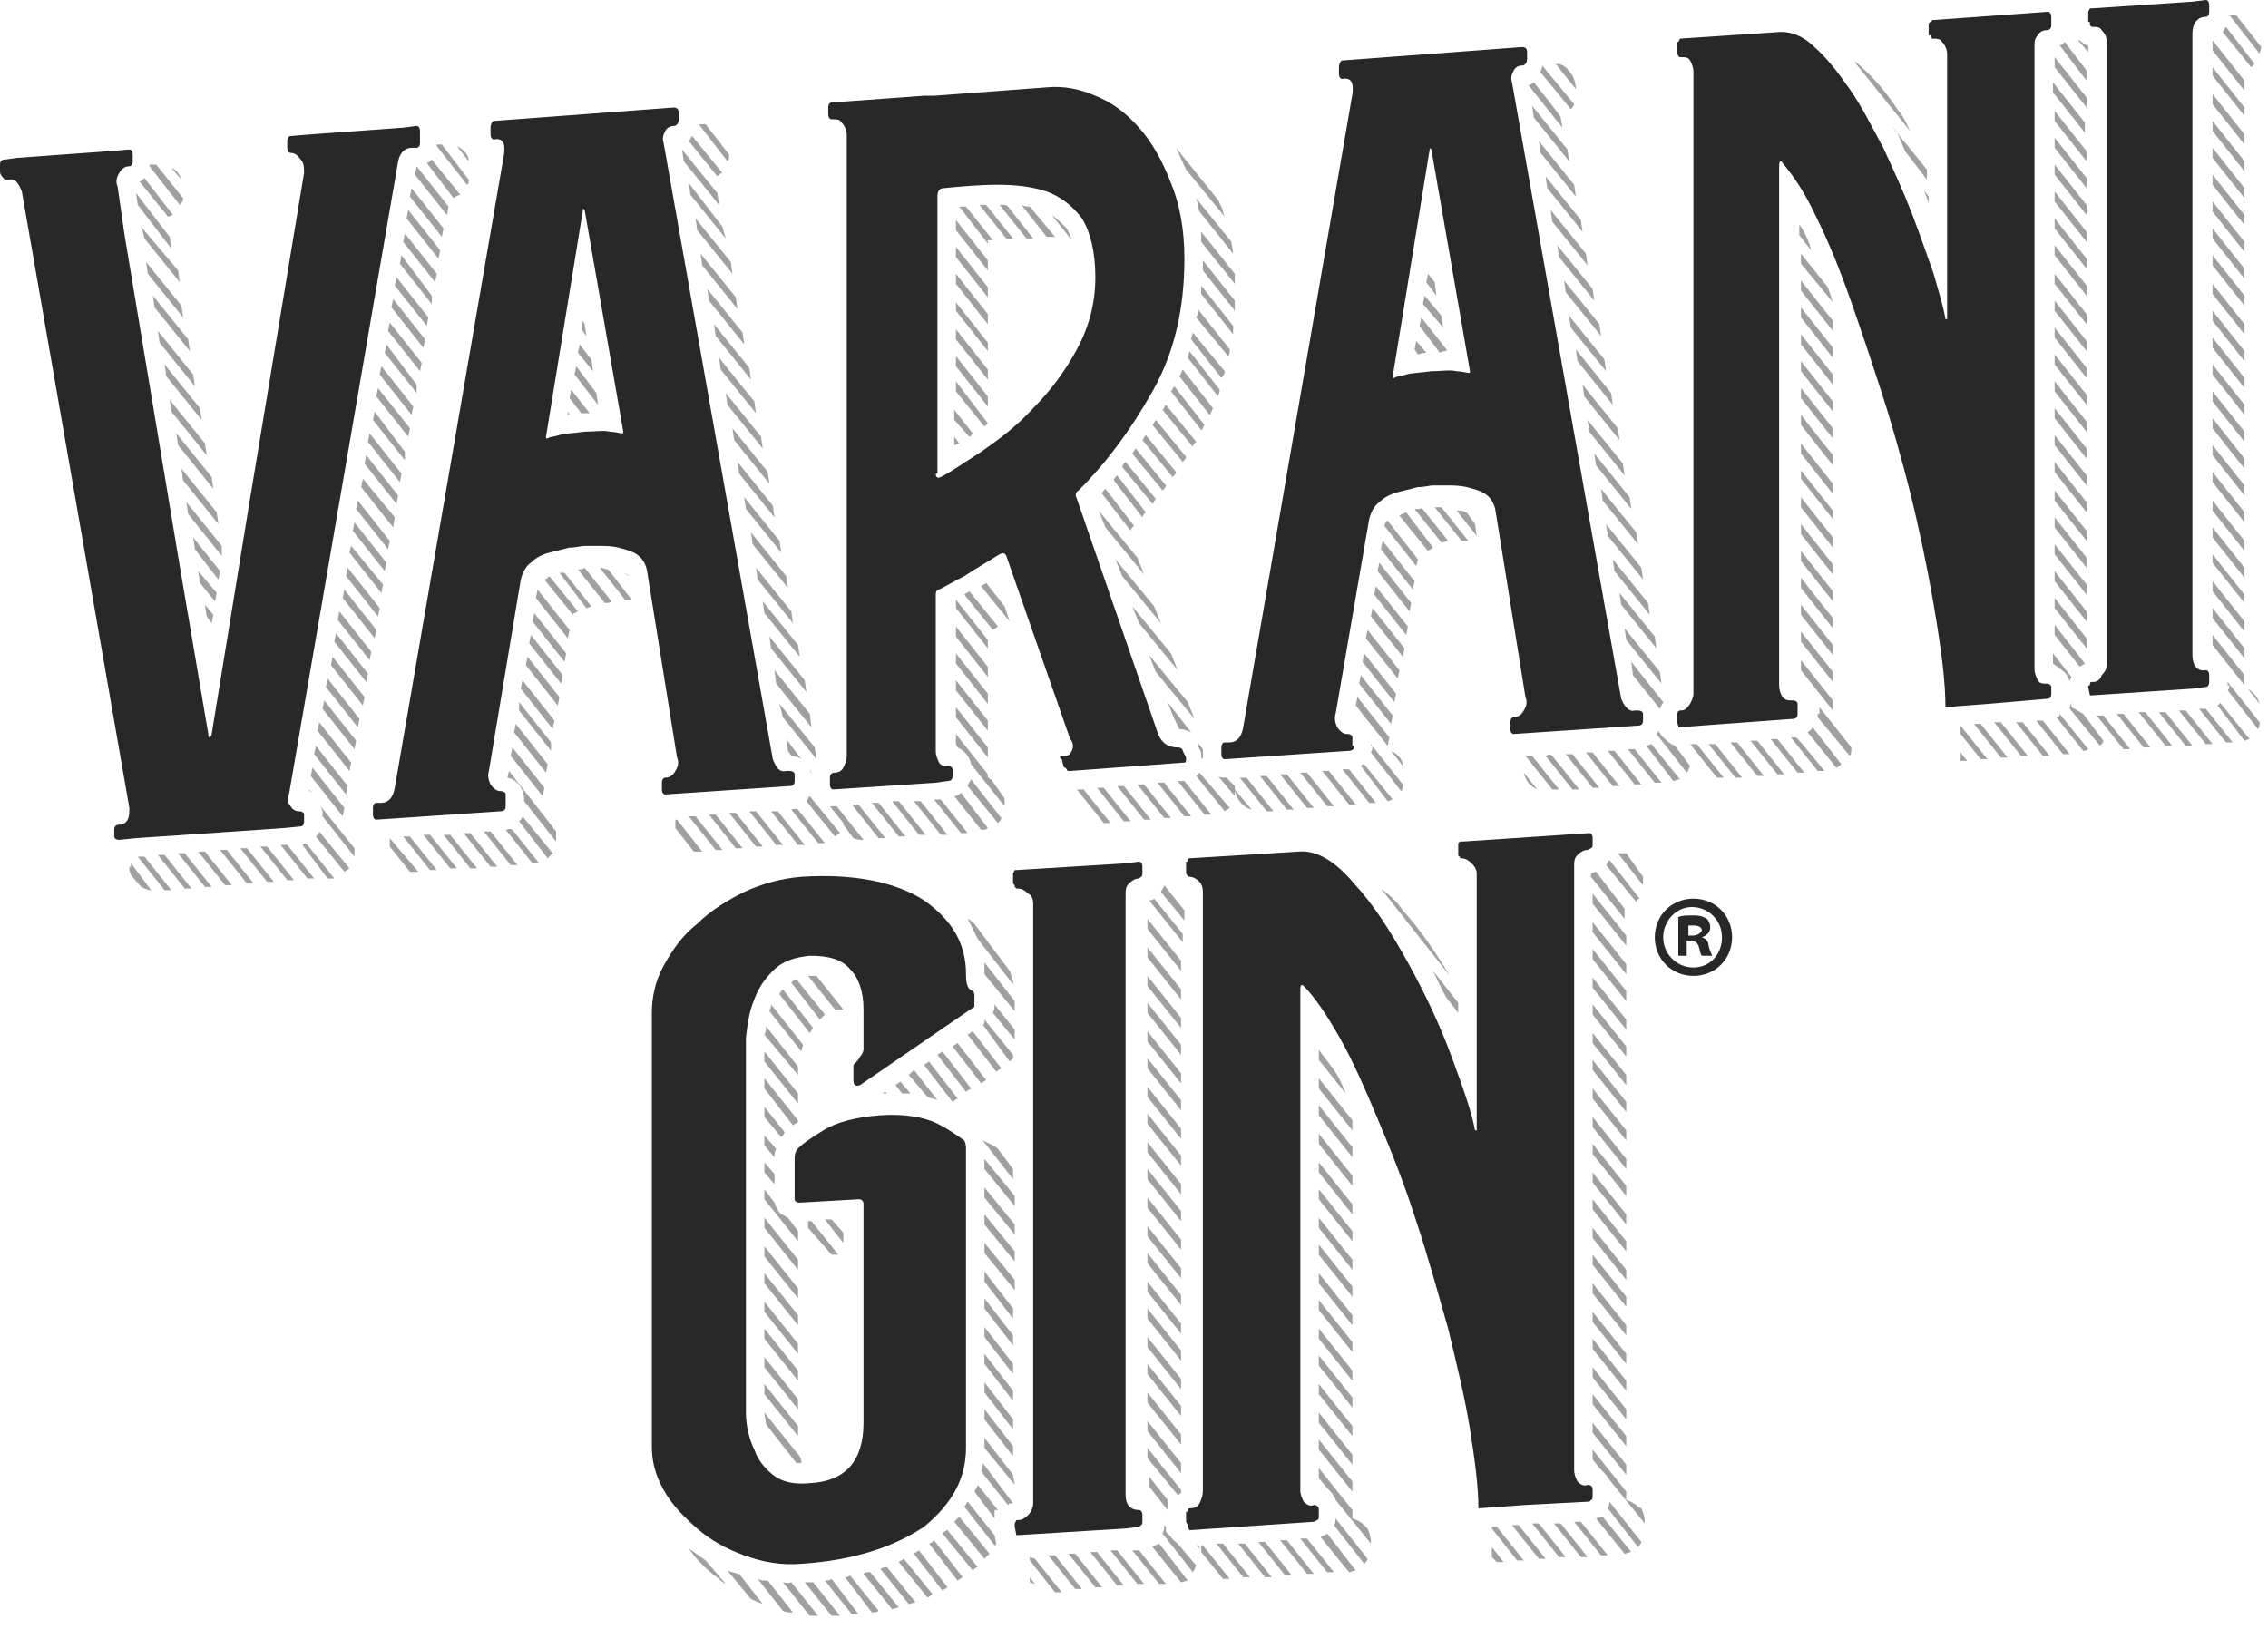 <?xml version="1.0" encoding="UTF-8" standalone="no"?>
<!DOCTYPE svg PUBLIC "-//W3C//DTD SVG 1.1//EN" "http://www.w3.org/Graphics/SVG/1.1/DTD/svg11.dtd">
<svg width="100%" height="100%" viewBox="0 0 135 97" version="1.1" xmlns="http://www.w3.org/2000/svg" xmlns:xlink="http://www.w3.org/1999/xlink" xml:space="preserve" xmlns:serif="http://www.serif.com/" style="fill-rule:evenodd;clip-rule:evenodd;stroke-linejoin:round;stroke-miterlimit:2;">
    <g transform="matrix(1,0,0,1,-45.1,-56.5)">
        <g>
            <g>
                <path d="M92.8,149.6C91.6,149.7 90.5,149.5 89.4,149.1C88.3,148.7 87.4,148.2 86.6,147.5C85.8,146.8 85.1,146.1 84.6,145.2C84.1,144.3 83.9,143.5 83.9,142.6L83.9,116.8C83.9,115.9 84.1,114.9 84.6,114C85.1,113.1 85.7,112.2 86.6,111.5C87.4,110.7 88.4,110.1 89.4,109.6C90.5,109.1 91.6,108.8 92.8,108.7C95.9,108.5 98.4,109 100.1,110.1C101.8,111.3 102.6,112.7 102.6,114.5C102.6,115.1 102.7,115.4 103,115.5C103.1,115.6 103.1,115.7 103.1,115.8L103.1,116.3C103.1,116.4 103.1,116.5 103,116.5L96.3,121.1C96,121.2 95.9,121.1 95.9,120.8L95.9,120C95.9,119.9 95.9,119.9 96,119.8C96.1,119.7 96.2,119.6 96.3,119.4C96.4,119.3 96.5,119.1 96.5,119L96.5,116.6C96.5,115.5 96.2,114.7 95.7,114.2C95.2,113.6 94.4,113.4 93.3,113.4C92.4,113.5 91.7,113.7 91.1,114.3C90.6,114.8 90.2,115.4 90,116C89.7,116.7 89.6,117.4 89.5,118.3L89.5,140.6C89.5,141.4 89.7,142.2 90,142.8C90.2,143.4 90.6,143.9 91.1,144.3C91.6,144.7 92.3,144.9 93.3,144.8C95.4,144.7 96.5,143.5 96.5,141.2L96.5,128.2C96.5,128 96.4,127.9 96.2,127.9L92.7,128.1C92.5,128.1 92.4,128 92.4,127.9L92.4,125.5C92.4,125.4 92.4,125.2 92.5,125C92.7,124.7 93.3,124.3 94.1,123.8C94.9,123.3 96.1,123 97.5,122.9C98.9,122.8 100.1,123 100.9,123.4C101.7,123.8 102.2,124.2 102.5,124.4C102.6,124.6 102.6,124.8 102.6,124.9L102.6,142.7C102.6,144.5 101.8,146 100.1,147.4C98.3,148.6 95.9,149.4 92.8,149.6ZM105.6,147.9L105.5,147.4L105.5,147.2L105.6,147L105.7,147C105.9,147 106.1,146.9 106.3,146.7C106.5,146.5 106.6,146.2 106.6,146L106.6,110.3C106.6,110 106.5,109.8 106.3,109.7C106.1,109.5 105.9,109.4 105.7,109.4L105.6,109.4L105.5,109.3L105.5,109.2L105.4,109.1L105.4,108.5L105.5,108.3L105.6,108.3L112.1,107.9L112.9,107.8C113,107.8 113.1,107.9 113.1,108.1L113.1,108.5C113.1,108.7 113,108.7 112.9,108.8C112.7,108.8 112.5,108.9 112.3,109.1C112.1,109.3 112.1,109.5 112.1,109.8L112.1,145.5C112.1,146.1 112.4,146.4 112.9,146.4C113,146.4 113.1,146.5 113.1,146.7L113.1,147.1C113.1,147.3 113,147.3 112.9,147.4L112.1,147.5L105.6,147.9L105.5,147.9L105.6,147.9ZM115.8,147.3L115.7,147.1L115.7,146.5L115.8,146.5C115.8,146.4 115.8,146.3 115.9,146.3C116.2,146.3 116.4,146.2 116.5,146C116.6,145.8 116.7,145.5 116.7,145.3L116.7,109.6C116.7,109.3 116.6,109.1 116.5,109C116.3,108.8 116.1,108.7 115.9,108.7C115.8,108.7 115.7,108.5 115.7,108.5L115.7,107.8L115.8,107.8C115.8,107.7 115.8,107.6 115.9,107.6L122.4,107.2C123.5,107.1 124.6,107.8 125.7,109.1C126.9,110.4 127.9,112 128.9,113.8C129.9,115.6 130.8,117.5 131.5,119.4C132.2,121.3 132.7,122.7 132.9,123.8L133,123.8L133,108.5C133,108.3 132.9,108.1 132.7,107.9C132.5,107.7 132.3,107.6 132.1,107.6C132,107.6 132,107.6 132,107.5C132,107.5 131.9,107.5 131.9,107.4L131.9,106.7L132,106.6L132.2,106.6L139.7,106.1C139.8,106.1 139.9,106.2 139.9,106.4L139.9,106.8C139.9,107 139.8,107 139.6,107.1C139.4,107.1 139.2,107.2 139,107.4C138.8,107.6 138.8,107.8 138.8,108.1L138.8,144C138.8,144.3 138.9,144.5 139,144.7C139.2,144.9 139.4,145 139.6,144.9C139.8,144.9 139.9,145 139.9,145.2L139.9,145.6C139.9,145.8 139.8,145.8 139.7,145.9L135.9,146.1L133.1,146.3C133.1,145 132.9,143.5 132.6,141.6C132.3,139.7 131.8,137.7 131.3,135.6C130.7,133.5 130.1,131.3 129.4,129.2C128.7,127 127.9,125 127.1,123.1C126.3,121.2 125.6,119.6 124.8,118.2C124,116.8 123.3,115.8 122.7,115.2C122.6,115.1 122.5,115.1 122.5,115.4L122.5,145.2C122.5,145.5 122.6,145.7 122.7,145.9C122.9,146.1 123.1,146.2 123.3,146.1C123.5,146.1 123.6,146.2 123.6,146.4L123.6,146.8C123.6,147 123.5,147 123.3,147.1L115.9,147.6C115.8,147.4 115.8,147.4 115.8,147.3Z" style="fill:rgb(40,40,40);fill-rule:nonzero;"/>
                <path d="M146.4,112.3C146.7,112.2 146.9,112 146.9,111.7C146.9,111.5 146.8,111.3 146.7,111.2C146.5,111.1 146.4,111 145.9,111C145.5,111 145.2,111 145,111.1L145,113.4L145.5,113.4L145.5,112.5L145.7,112.5C146,112.5 146.1,112.6 146.2,112.8C146.3,113.1 146.3,113.3 146.4,113.4L147,113.4C147,113.3 146.9,113.2 146.8,112.8C146.8,112.6 146.7,112.4 146.4,112.3ZM145.8,112.2L145.6,112.2L145.6,111.6L145.9,111.6C146.2,111.6 146.4,111.7 146.4,111.9C146.3,112.1 146.1,112.2 145.8,112.2ZM145.9,110C144.6,110 143.6,111 143.6,112.3C143.6,113.6 144.6,114.6 145.9,114.6C147.2,114.6 148.2,113.6 148.2,112.3C148.2,111 147.2,110 145.9,110ZM145.9,114.1C144.9,114.1 144.1,113.3 144.1,112.3C144.1,111.3 144.9,110.5 145.8,110.5C146.8,110.5 147.6,111.3 147.6,112.3C147.6,113.3 146.9,114.1 145.9,114.1Z" style="fill:rgb(40,40,40);fill-rule:nonzero;"/>
                <path d="M105.5,132.7L105.5,133.3L103.7,131.1L103.7,130.5L105.5,132.7ZM103.7,132.2L103.7,132.8L105.4,135L105.4,134.4L103.7,132.2ZM103.7,133.8L103.7,134.4L105.4,136.6L105.4,136L103.7,133.8ZM103.7,128.8L103.7,129.4L105.5,131.6L105.5,131L103.7,128.8ZM103.7,125.5L103.7,126.1L105.5,128.3L105.5,127.7L103.7,125.5ZM92.6,142L92.6,141.4L90.6,138.9L90.6,139.5L92.6,142ZM103.7,127.2L103.7,127.8L105.5,130L105.5,129.4L103.7,127.2ZM103.7,135.5L103.7,136.1L105.4,138.3L105.4,137.7L103.7,135.5ZM104.5,124.9C104.3,124.7 104,124.6 103.6,124.4L105.4,126.7L105.4,126.1L104.5,124.9ZM94.6,129.1L94.2,129.1L95.3,130.5L95.3,129.9L94.6,129.1ZM103.7,137.1L103.7,137.7L105.4,139.9L105.4,139.3L103.7,137.1ZM105.4,144.3L103.7,142.1L103.7,142.7L105.5,144.9L105.4,144.3ZM103.7,140.4L103.7,141L105.4,143.2L105.4,142.6L103.7,140.4ZM103.7,138.8L103.7,139.4L105.4,141.6L105.4,141L103.7,138.8ZM115.4,127.6L115.4,127L113.4,124.5L113.4,125.1L115.4,127.6ZM115.4,125.9L115.4,125.3L113.4,122.8L113.4,123.4L115.4,125.9ZM113.4,121.8L115.4,124.3L115.4,123.7L113.4,121.2L113.4,121.8ZM115.4,129.2L115.4,128.6L113.4,126.1L113.4,126.7L115.4,129.2ZM115.4,134.2L115.4,133.6L113.4,131.1L113.4,131.7L115.4,134.2ZM115.4,132.6L115.4,132L113.4,129.5L113.4,130.1L115.4,132.6ZM115.4,130.9L115.4,130.3L113.4,127.8L113.4,128.4L115.4,130.9ZM104.3,116.3C104.3,116.5 104.3,116.6 104.2,116.8L105.5,118.4L105.5,117.8L104.3,116.3ZM103.1,111.5C103,111.4 102.9,111.3 102.7,111.2C102.9,111.6 103.1,112 103.3,112.4L105.4,115.1L105.4,114.9C105.3,114.7 105.3,114.5 105.2,114.3L103.1,111.5ZM103.7,114.5L105.5,116.7L105.5,116.1L103.7,113.8L103.7,114.5ZM92.6,140.4L92.6,139.8L90.6,137.3L90.6,137.9L92.6,140.4ZM115.4,135.9L115.4,135.3L113.4,132.8L113.4,133.4L115.4,135.9ZM92.6,130.4L92.6,129.8L92,129C91.8,128.9 91.7,128.8 91.6,128.8C91.4,128.6 91.3,128.4 91.2,128.1L90.6,127.3L90.6,127.9L92.6,130.4ZM91.2,127L91.2,126.4L90.6,125.7L90.6,126.3L91.2,127ZM92.6,132.1L92.6,131.5L90.6,129L90.6,129.6L92.6,132.1ZM91.2,125.4C91.2,125.2 91.2,125.1 91.3,124.9L90.6,124.1L90.6,124.7L91.2,125.4ZM92.6,133.8L92.6,133.2L90.6,130.7L90.6,131.3L92.6,133.8ZM92.6,137.1L92.6,136.5L90.6,134L90.6,134.6L92.6,137.1ZM92.6,135.4L92.6,134.8L90.6,132.3L90.6,132.9L92.6,135.4ZM92.6,138.7L92.6,138.1L90.6,135.6L90.6,136.2L92.6,138.7ZM139.9,132.9L139.9,133.5L141.9,136L141.9,135.4L139.9,132.9ZM139.9,131.2L139.9,131.8L141.9,134.3L141.9,133.7L139.9,131.2ZM139.9,127.9L139.9,128.5L141.9,131L141.9,130.4L139.9,127.9ZM139.9,126.3L139.9,126.9L141.9,129.4L141.9,128.8L139.9,126.3ZM139.9,123L139.9,123.6L141.9,126.1L141.9,125.5L139.9,123ZM139.9,124.6L139.9,125.2L141.9,127.7L141.9,127.1L139.9,124.6ZM139.9,121.3L139.9,121.9L141.9,124.4L141.9,123.8L139.9,121.3ZM139.9,136.2L139.9,136.8L141.9,139.3L141.9,138.7L139.9,136.2ZM139.9,134.6L139.9,135.2L141.9,137.7L141.9,137.1L139.9,134.6ZM141.9,140.4L139.9,137.9L139.9,138.5L141.9,141L141.9,140.4ZM139.9,129.6L139.9,130.2L141.9,132.7L141.9,132.1L139.9,129.6ZM140.1,108.4C140,108.4 139.9,108.5 139.8,108.5L139.8,108.7L141.8,111.2L141.8,110.6L140.1,108.4ZM139.9,119.6L139.9,120.2L141.9,122.7L141.9,122.1L139.9,119.6ZM139.9,114.7L139.9,115.3L141.9,117.8L141.9,117.2L139.9,114.7ZM139.9,116.3L139.9,116.9L141.9,119.4L141.9,118.8L139.9,116.3ZM139.9,109.7L139.9,110.3L141.9,112.8L141.9,112.2L139.9,109.7ZM139.9,118L139.9,118.6L141.9,121.1L141.9,120.5L139.9,118ZM139.9,111.4L139.9,112L141.9,114.5L141.9,113.9L139.9,111.4ZM139.9,113L139.9,113.6L141.9,116.1L141.9,115.5L139.9,113ZM115.4,142.5L115.4,141.9L113.4,139.4L113.4,140L115.4,142.5ZM131.2,115.9L131.9,116.8L131.9,116.2L130.4,114.3C130.7,114.9 130.9,115.4 131.2,115.9ZM115.4,137.5L115.4,136.9L113.4,134.4L113.4,135L115.4,137.5ZM115.4,140.8L115.4,140.2L113.4,137.7L113.4,138.3L115.4,140.8ZM115.4,139.2L115.4,138.6L113.4,136.1L113.4,136.7L115.4,139.2ZM114.2,109.6L115.6,111.3L115.6,110.7L114.4,109.2C114.4,109.3 114.3,109.4 114.2,109.6ZM115.4,144.2L115.4,143.6L113.4,141.1L113.4,141.7L115.4,144.2ZM127.3,109.4L131.4,114.6C130.5,113.1 129.6,111.8 128.6,110.7C128.2,110.1 127.7,109.7 127.3,109.4ZM102.1,118.6L101.8,118.8L103.5,121L103.8,120.8L102.1,118.6ZM91.6,124.2C91.7,124.1 91.8,124 91.8,123.9L90.6,122.4L90.6,123L91.6,124.2ZM94.6,131.2L95,131.2L93.4,129.2L93.2,129.2L93.2,129.6L94.6,131.2ZM104.7,120.1L103,117.9L102.7,118.1L104.4,120.3L104.7,120.1ZM97.8,121.5L97.6,121.6L97.9,121.6L97.8,121.5ZM92.6,122.2L92.6,121.6L90.6,119.1L90.6,119.7L92.6,122.2ZM92.7,143.2L90.6,140.6C90.6,140.8 90.7,141.1 90.7,141.3L92.5,143.6L92.8,143.6C92.8,143.5 92.8,143.4 92.7,143.2ZM113.8,110C113.7,110.1 113.6,110.1 113.5,110.1L115.5,112.6L115.5,112.1L113.8,110ZM115.4,113.7L113.4,111.2L113.4,111.8L115.4,114.3L115.4,113.7ZM115.4,120.4L113.4,117.9L113.4,118.5L115.4,121L115.4,120.4ZM113.4,142.7L113.4,143.3L115.2,145.5C115.3,145.5 115.3,145.4 115.4,145.4L115.4,145.2L113.4,142.7ZM115.4,116L115.4,115.4L113.4,112.9L113.4,113.5L115.4,116ZM115.4,117.7L115.4,117.1L113.4,114.6L113.4,115.2L115.4,117.7ZM115.4,119.3L115.4,118.7L113.4,116.2L113.4,116.8L115.4,119.3ZM103.6,117.5L105.2,119.7L105.4,119.5L105.4,119.3L103.7,117.2C103.7,117.4 103.7,117.5 103.6,117.5ZM94.2,116.9L92.5,114.8C92.4,114.8 92.3,114.9 92.2,115L93.9,117.2C94,117.1 94.1,117 94.2,116.9ZM99.2,120.5L100.3,121.8C100.5,121.9 100.7,121.9 100.9,122L99.5,120.2L99.2,120.5ZM100.9,119.3L102.6,121.5L102.9,121.3L101.2,119.1L100.9,119.3ZM95.3,116.6L93.7,114.6L93.2,114.6L94.8,116.6L95.3,116.6ZM92.6,120.5L92.6,120L90.7,117.6C90.7,117.8 90.7,117.9 90.6,118.1L92.6,120.5ZM91.7,115.4C91.6,115.5 91.5,115.6 91.5,115.7L93.3,118C93.4,117.9 93.4,117.8 93.5,117.7L91.7,115.4ZM90.6,120.7L90.6,121.3L92.3,123.5C92.4,123.4 92.5,123.4 92.6,123.3L92.6,123.2L90.6,120.7ZM98.7,120.9L98.4,121.1L98.8,121.6L99.3,121.6L98.7,120.9ZM92.8,119.1C92.8,119 92.9,118.8 92.9,118.7L91,116.3L91,116.4C91,116.5 90.9,116.6 90.9,116.7L92.8,119.1ZM102.1,121.9L100.4,119.7L100.1,119.9L101.8,122.1L102.1,121.9ZM98.6,149.5L100.3,151.6C100.4,151.6 100.5,151.5 100.6,151.4L98.9,149.3C98.8,149.4 98.7,149.4 98.6,149.5ZM99.5,149L101.2,151.2C101.3,151.1 101.4,151.1 101.5,151L99.8,148.8C99.7,148.9 99.6,148.9 99.5,149ZM97.5,149.9L99.2,152C99.3,152 99.4,151.9 99.6,151.9L97.9,149.8C97.8,149.8 97.7,149.8 97.5,149.9ZM86.1,148.7C86.6,149.4 87.2,150 87.9,150.5C88,150.6 88.1,150.7 88.3,150.8L87.1,149.4C86.7,149.1 86.4,148.9 86.1,148.7ZM96.5,150.2L98.2,152.3C98.3,152.3 98.5,152.2 98.6,152.2L96.9,150.1C96.7,150.1 96.6,150.1 96.5,150.2ZM100.4,148.4L102.1,150.6C102.2,150.5 102.3,150.5 102.4,150.4L100.7,148.2C100.6,148.3 100.5,148.4 100.4,148.4ZM101.2,147.8L103,150C103.1,149.9 103.2,149.8 103.3,149.8L101.5,147.6C101.4,147.6 101.3,147.7 101.2,147.8ZM101.9,147.1L103.7,149.3C103.8,149.2 103.9,149.1 104,149L102.2,146.8C102.1,146.9 102,147 101.9,147.1ZM90.2,150.5L91.7,152.4C91.9,152.5 92.1,152.5 92.3,152.5L90.8,150.6C90.5,150.6 90.4,150.6 90.2,150.5ZM89,150.2C88.8,150.1 88.6,150.1 88.4,150L89.8,151.7C90,151.8 90.3,151.9 90.5,152L89.1,150.2L89,150.2ZM91.7,150.7L93.3,152.7L93.8,152.7L92.2,150.7C92,150.8 91.8,150.7 91.7,150.7ZM93,150.7L94.6,152.7L95.1,152.7L93.5,150.7L93,150.7ZM94.2,150.6L95.8,152.6L96.2,152.6L94.6,150.5C94.5,150.6 94.3,150.6 94.2,150.6ZM95.4,150.4L97,152.5C97.1,152.5 97.3,152.5 97.4,152.4L95.7,150.3C95.6,150.4 95.5,150.4 95.4,150.4ZM104.4,148.4L104.3,147.9L102.7,145.9C102.6,146 102.6,146.1 102.5,146.2L104.3,148.5C104.4,148.5 104.4,148.4 104.4,148.4ZM137.6,147.2L139.2,149.2L139.6,149.2L138,147.2L137.6,147.2ZM116.3,148.5L116.5,148.7C116.5,148.6 116.5,148.5 116.4,148.5L116.3,148.5ZM114.8,148L114.5,147.7L114.5,147.4L114.4,147.3C114.4,147.5 114.4,147.6 114.3,147.8L116.1,150.1C116.2,150 116.2,149.9 116.3,149.7L115.2,148.4C115.1,148.3 114.9,148.2 114.8,148ZM116.6,148.5L116.6,148.9L117.9,150.5L118.3,150.5L116.7,148.5L116.6,148.5ZM117.5,148.4L119.1,150.4L119.5,150.4L117.9,148.4L117.5,148.4ZM120,148.3L121.6,150.3L122,150.3L120.4,148.3L120,148.3ZM113.7,148.6L115.4,150.7C115.5,150.7 115.7,150.6 115.8,150.6L114.1,148.4C113.9,148.5 113.8,148.5 113.7,148.6ZM107.5,149.1L109.1,151.1L109.5,151.1L107.9,149.1L107.5,149.1ZM108.7,149L110.3,151L110.7,151L109.1,149L108.7,149ZM121.3,148.2L122.9,150.2L123.3,150.2L121.7,148.2L121.3,148.2ZM112.5,148.8L114.1,150.8L114.5,150.8L112.9,148.8L112.5,148.8ZM106.4,149.2L106.4,149.4L107.9,151.3L108.3,151.3L106.7,149.3L106.4,149.2ZM110,148.9L111.6,150.9L112,150.9L110.4,148.9L110,148.9ZM111.2,148.8L112.8,150.8L113.2,150.8L111.6,148.8L111.2,148.8ZM118.8,148.4L120.4,150.4L120.8,150.4L119.2,148.4L118.8,148.4ZM138.8,147.1L140.4,149.1L140.8,149.1L139.2,147.1L138.8,147.1ZM122.5,148.1L124.1,150.1L124.5,150.1L122.9,148.1L122.5,148.1ZM106.4,150.7L106.7,150.8L106.4,150.4L106.4,150.7ZM140.8,146.3L142.6,148.6C142.7,148.5 142.8,148.4 142.8,148.3L140.9,145.9C140.9,146 140.9,146.1 140.8,146.3ZM141.9,107.3L141.4,107.3L142.9,109.2L142.9,108.7L141.9,107.3ZM142.6,146.2C142.4,146 142.2,145.9 141.9,145.8L141.9,145.3L139.9,142.8L139.9,143.4L140.4,144C140.6,144.2 140.8,144.4 140.9,144.6L143,147.2L143,147.1C143,146.8 142.9,146.5 142.8,146.3L142.6,146.2ZM136.3,147.2L137.9,149.2L138.3,149.2L136.7,147.2L136.3,147.2ZM140.1,146.9L141.8,149C141.9,149 142.1,148.9 142.2,148.9L140.5,146.8C140.3,146.8 140.2,146.9 140.1,146.9ZM124.5,147.3L126.3,149.6C126.4,149.5 126.5,149.4 126.5,149.3L124.6,146.9C124.6,147 124.6,147.2 124.5,147.3ZM123.7,148L125.4,150.1C125.5,150.1 125.7,150 125.8,150L124.1,147.8C124,147.9 123.9,147.9 123.7,148ZM126.3,147.3C126.1,147.1 125.9,147 125.6,146.9L125.6,146.4L123.6,143.9L123.6,144.5L124.1,145.1C124.3,145.3 124.5,145.5 124.6,145.8L126.7,148.4L126.7,148.3C126.7,148 126.6,147.7 126.5,147.5L126.3,147.3ZM133.9,149.2L134.2,149.5L134.6,149.5L133.9,148.6L133.9,149.2ZM133.9,147.4L133.9,147.5L135.4,149.4L135.8,149.4L134.2,147.4L133.9,147.4ZM135.1,147.3L136.7,149.3L137.1,149.3L135.5,147.3L135.1,147.3ZM125.6,128.2L123.6,125.7L123.6,126.3L125.6,128.8L125.6,128.2ZM125.6,143.1L123.6,140.6L123.6,141.2L125.6,143.7L125.6,143.1ZM125.6,138.1L123.6,135.6L123.6,136.2L125.6,138.7L125.6,138.1ZM125.6,141.4L123.6,138.9L123.6,139.5L125.6,142L125.6,141.4ZM125.6,139.7L123.6,137.2L123.6,137.8L125.6,140.3L125.6,139.7ZM125.6,133.1L123.6,130.6L123.6,131.2L125.6,133.7L125.6,133.1ZM125.6,134.8L123.6,132.3L123.6,132.9L125.6,135.4L125.6,134.8ZM125.6,136.4L123.6,133.9L123.6,134.5L125.6,137L125.6,136.4ZM105.4,146L103.6,143.6C103.6,143.8 103.6,143.9 103.5,144.1L105.1,146.1L105.2,146L105.4,146ZM104.3,146.4L104.5,146.4L103.3,144.9C103.3,145 103.2,145.1 103.1,145.3L104.3,146.9L104.3,146.4ZM125.6,131.5L123.6,129L123.6,129.6L125.6,132.1L125.6,131.5ZM115.4,122L113.4,119.5L113.4,120.1L115.4,122.6L115.4,122ZM125.6,144.7L123.6,142.2L123.6,142.8L125.6,145.3L125.6,144.7ZM141.9,143.7L139.9,141.2L139.9,141.8L141.9,144.3L141.9,143.7ZM142.7,110L140.9,107.7C140.8,107.8 140.8,107.9 140.7,108L142.5,110.2C142.5,110.1 142.6,110 142.7,110ZM125.6,124.8L123.6,122.3L123.6,122.9L125.6,125.4L125.6,124.8ZM125.6,126.5L123.6,124L123.6,124.6L125.6,127.1L125.6,126.5ZM125.6,129.8L123.6,127.3L123.6,127.9L125.6,130.4L125.6,129.8ZM123.6,119L123.6,119.6L125.2,121.6C125,121.1 124.8,120.6 124.5,120.2L123.6,119ZM141.9,142L139.9,139.5L139.9,140.1L141.9,142.6L141.9,142ZM125.6,123.2L123.6,120.7L123.6,121.3L125.6,123.8L125.6,123.2ZM114.6,145.8L113.5,144.4L113.5,145L114.6,146.4L114.6,145.8Z" style="fill:rgb(40,40,40);fill-opacity:0.44;fill-rule:nonzero;"/>
            </g>
            <path d="M45.1,66.7L45.1,66.3C45.1,66.1 45.2,66 45.4,66L46.1,65.9L51.6,65.5L52.8,65.4C52.9,65.4 53,65.5 53,65.7L53,66.1C53,66.3 52.9,66.4 52.8,66.4C52.5,66.4 52.3,66.6 52.2,66.8C52,67.1 52,67.4 52.1,67.6L52.5,70.4L55.8,90.2L57.5,100.2C57.5,100.3 57.5,100.4 57.6,100.4C57.6,100.4 57.7,100.3 57.7,100.2L59.9,86.7L63.1,67.4L63.2,66.8C63.2,66.5 63.2,66.2 63,66C62.8,65.7 62.6,65.6 62.4,65.6C62.3,65.6 62.2,65.5 62.2,65.3L62.2,64.9C62.2,64.7 62.3,64.6 62.4,64.6L63.6,64.5L69.1,64.1L69.9,64C70,64 70.1,64.1 70.1,64.3L70.1,65C70.1,65.2 70,65.3 69.9,65.3L69.6,65.3C69.2,65.3 68.9,65.6 68.8,66.1L62.3,103.8C62.2,104 62.2,104.3 62.4,104.5C62.5,104.7 62.7,104.8 62.9,104.8C63.1,104.8 63.2,104.9 63.2,105L63.2,105.4C63.2,105.6 63.1,105.7 63,105.7L62,105.8L53.2,106.4L52.2,106.5C52,106.5 51.9,106.4 51.9,106.3L51.9,105.9C51.9,105.7 52,105.6 52.2,105.6C52.4,105.6 52.6,105.5 52.7,105.3C52.8,105.1 52.8,104.9 52.8,104.6L46.4,67.9C46.2,67.4 46,67.1 45.6,67.2L45.4,67.2C45.2,67 45.1,66.9 45.1,66.7ZM75.2,104.5C75.2,104.7 75.1,104.8 74.9,104.8L67.5,105.3C67.4,105.3 67.3,105.2 67.3,105L67.3,104.6C67.3,104.4 67.4,104.3 67.5,104.3L67.8,104.3C68.2,104.3 68.5,104 68.6,103.4L75.1,65.7C75.2,65 75,64.7 74.5,64.8C74.4,64.8 74.3,64.7 74.3,64.5L74.3,64.1C74.3,63.9 74.4,63.7 74.5,63.7L85.2,62.9C85.4,62.9 85.5,63 85.5,63.2L85.5,63.6C85.5,63.8 85.4,64 85.2,64C85,64 84.8,64.1 84.7,64.3C84.6,64.5 84.5,64.7 84.6,65L91.1,101.7C91.3,102.2 91.5,102.5 91.9,102.4L92.1,102.4C92.3,102.4 92.4,102.5 92.4,102.6L92.4,103C92.4,103.2 92.3,103.3 92.1,103.3L84.7,103.8C84.6,103.8 84.5,103.7 84.5,103.5L84.5,103.1C84.5,102.9 84.6,102.8 84.7,102.8C85,102.8 85.2,102.6 85.3,102.4C85.5,102.1 85.5,101.8 85.4,101.6L84.1,93.5L83.6,90.4C83.5,90 83.3,89.7 83,89.5C82.7,89.3 82.3,89.2 81.9,89.1C81.5,89 81.1,89 80.7,89L79.9,89C79.7,89 79.4,89.1 79,89.1C78.6,89.2 78.2,89.3 77.8,89.4C77.4,89.5 77,89.7 76.7,90C76.4,90.2 76.2,90.6 76.1,91L74.2,102.4C74.1,102.7 74.2,103 74.3,103.2C74.5,103.5 74.7,103.6 74.9,103.6C75.1,103.6 75.2,103.7 75.2,103.8L75.2,104.5ZM79.9,69C79.8,68.9 79.8,68.9 79.8,69L77.6,82.5C77.6,82.6 77.6,82.6 77.7,82.6C77.8,82.5 78.1,82.5 78.4,82.4C78.7,82.3 79.2,82.3 79.9,82.2C80.5,82.2 81,82.1 81.4,82.2C81.7,82.2 82,82.3 82.1,82.3C82.2,82.3 82.2,82.3 82.2,82.2L79.9,69ZM115.6,71.9C115.6,74.9 115,77.5 113.7,79.8C112.4,82.1 111,84 109.3,85.7C109.1,85.8 109.1,86 109.2,86.2L114,100.1C114.2,100.7 114.6,101 115.2,101C115.4,101 115.5,101.1 115.5,101.2L115.7,101.6C115.7,101.8 115.7,101.9 115.6,101.9L108.8,102.4L108.7,102.4C108.7,102.4 108.6,102.4 108.6,102.3L108.5,102.2C108.5,102.2 108.4,102.2 108.4,102.1L108.3,101.7C108.3,101.7 108.2,101.7 108.2,101.6L108.2,101.5L108.5,101.5C108.7,101.5 108.8,101.4 108.9,101.2C109,101 109,100.7 108.8,100.5L105,89.6C104.9,89.4 104.8,89.4 104.6,89.5C103.8,90 103.1,90.4 102.5,90.8C101.9,91.1 101.4,91.4 101,91.6C100.9,91.6 100.8,91.7 100.8,91.9L100.8,101.2C100.8,101.5 100.9,101.7 101,101.9C101.1,102.1 101.3,102.1 101.5,102.1C101.7,102.1 101.8,102.2 101.8,102.3L101.8,102.7C101.8,102.9 101.7,103 101.5,103L100.8,103.1L94.7,103.5C94.6,103.5 94.5,103.4 94.5,103.2L94.5,102.8C94.5,102.6 94.6,102.5 94.8,102.5C95,102.5 95.2,102.4 95.3,102.2C95.4,102 95.5,101.8 95.5,101.5L95.5,64.5C95.5,64.3 95.4,64 95.2,63.8C95.1,63.6 94.9,63.6 94.6,63.6C94.5,63.6 94.4,63.5 94.4,63.3L94.4,62.9C94.4,62.7 94.5,62.6 94.6,62.6L100.1,62.2L100.7,62.2L107.4,61.7C108.4,61.6 109.4,61.8 110.3,62.2C111.3,62.6 112.1,63.2 112.9,64.1C113.7,65 114.3,66.1 114.8,67.4C115.3,68.6 115.6,70.1 115.6,71.9ZM100.8,84.7C100.8,84.9 100.9,85 101.1,84.9C101.7,84.6 102.4,84.1 103.5,83.4C104.5,82.7 105.6,81.9 106.6,80.8C107.6,79.8 108.5,78.6 109.2,77.3C109.9,76 110.3,74.6 110.3,73C110.3,71.5 110,70.3 109.5,69.5C108.9,68.7 108.2,68.2 107.4,67.9C106.5,67.6 105.5,67.5 104.5,67.5C103.4,67.5 102.3,67.6 101.3,67.7C101,67.7 100.9,67.9 100.9,68.2L100.9,84.7L100.8,84.7ZM125.7,100.9C125.7,101.1 125.6,101.2 125.4,101.2L118,101.7C117.9,101.7 117.8,101.6 117.8,101.4L117.8,101C117.8,100.8 117.9,100.7 118,100.7L118.3,100.7C118.7,100.7 119,100.4 119.1,99.8L125.6,62.1C125.7,61.4 125.5,61.1 125,61.2C124.9,61.2 124.8,61.1 124.8,60.9L124.8,60.5C124.8,60.3 124.9,60.1 125,60.1L135.7,59.3C135.9,59.3 136,59.4 136,59.6L136,60C136,60.2 135.9,60.4 135.7,60.4C135.5,60.4 135.3,60.5 135.2,60.7C135.1,60.9 135,61.1 135.1,61.4L141.6,98.1C141.8,98.6 142.1,98.9 142.4,98.8L142.6,98.8C142.8,98.8 142.9,98.9 142.9,99L142.9,99.4C142.9,99.6 142.8,99.7 142.6,99.7L135.2,100.2C135.1,100.2 135,100.1 135,99.9L135,99.5C135,99.3 135.1,99.2 135.2,99.2C135.5,99.2 135.7,99 135.8,98.8C136,98.5 136,98.2 135.9,98L134.6,89.9L134.1,86.8C134,86.4 133.8,86.1 133.5,85.9C133.2,85.7 132.8,85.6 132.4,85.5C132,85.4 131.6,85.4 131.2,85.4L130.4,85.4C130.2,85.4 129.9,85.5 129.5,85.5C129.1,85.6 128.7,85.7 128.3,85.8C127.9,85.9 127.5,86.1 127.2,86.4C126.9,86.6 126.7,87 126.6,87.4L124.6,99C124.5,99.3 124.6,99.6 124.7,99.8C124.9,100.1 125.1,100.2 125.3,100.2C125.5,100.2 125.6,100.3 125.6,100.4L125.6,100.9L125.7,100.9ZM130.3,65.4C130.2,65.3 130.2,65.3 130.2,65.4L128,78.9C128,79 128,79 128.1,79C128.2,78.9 128.5,78.9 128.8,78.8C129.1,78.7 129.6,78.7 130.3,78.6C130.9,78.6 131.4,78.5 131.8,78.6C132.1,78.6 132.4,78.7 132.5,78.7C132.6,78.7 132.6,78.7 132.6,78.6L130.3,65.4ZM145,99.7L144.9,99.5L144.9,99C144.9,99 145,98.8 145.1,98.8C145.4,98.8 145.5,98.7 145.7,98.4C145.8,98.2 145.9,98 145.9,97.8L145.9,60.8C145.9,60.5 145.8,60.3 145.7,60.1C145.6,59.9 145.4,59.9 145.1,59.9C145.1,59.9 145,59.9 145,59.8L144.9,59.7L144.9,59L145,59L145.1,58.8L151.1,58.4C151.7,58.4 152.4,58.6 153.1,59.3C153.8,59.9 154.5,60.8 155.2,61.8C155.9,62.8 156.5,64 157.2,65.3C157.8,66.6 158.4,67.9 158.9,69.2C159.4,70.5 159.8,71.7 160.2,72.8C160.5,73.9 160.8,74.8 160.9,75.5L161,75.5L161,59.7C161,59.5 160.9,59.2 160.7,59C160.6,58.8 160.4,58.8 160.1,58.8L160,58.6L159.9,58.6L159.9,57.9L160,57.8C160,57.8 160.1,57.8 160.1,57.7L167,57.2C167.1,57.2 167.2,57.3 167.2,57.5L167.2,58C167.2,58.2 167.1,58.3 166.9,58.3C166.7,58.3 166.5,58.4 166.4,58.6C166.2,58.8 166.2,59 166.2,59.3L166.2,96.3C166.2,96.6 166.3,96.8 166.4,97C166.5,97.2 166.7,97.2 166.9,97.2C167.1,97.2 167.2,97.3 167.2,97.4L167.2,97.8C167.2,98 167.1,98.1 167,98.1L163.5,98.4L160.9,98.6C160.9,97.2 160.7,95.6 160.4,93.7C160.1,91.8 159.7,89.7 159.2,87.5C158.7,85.3 158.1,83.1 157.4,80.8C156.7,78.6 156,76.5 155.3,74.5C154.6,72.5 153.9,70.8 153.2,69.4C152.5,67.9 151.8,66.9 151.2,66.2C151.1,66 151,66.1 151,66.4L151,97.3C151,97.6 151.1,97.8 151.2,98C151.4,98.2 151.5,98.2 151.8,98.2C152,98.2 152.1,98.3 152.1,98.4L152.1,99C152.1,99.2 152,99.3 151.8,99.3L145,99.8L145,99.7ZM169.5,97.9L169.4,97.4C169.4,97.3 169.4,97.3 169.5,97.3L169.5,97.2C169.5,97.1 169.6,97.1 169.6,97.1L169.7,97.1C169.9,97.1 170.1,97 170.2,96.7C170.4,96.5 170.5,96.3 170.5,96.1L170.5,59C170.5,58.7 170.4,58.5 170.2,58.3C170.1,58.1 169.9,58.1 169.7,58.1L169.6,58.1L169.5,58L169.5,57.9C169.5,57.8 169.5,57.8 169.4,57.8L169.4,57.2L169.5,57L169.6,57L175.6,56.6L176.4,56.5C176.5,56.5 176.6,56.6 176.6,56.8L176.6,57.2C176.6,57.4 176.5,57.5 176.4,57.5C175.9,57.5 175.6,57.9 175.6,58.5L175.6,95.5C175.6,96.1 175.9,96.5 176.4,96.4C176.5,96.4 176.6,96.5 176.6,96.7L176.6,97.1C176.6,97.3 176.5,97.4 176.4,97.4L175.6,97.5L169.6,97.9L169.5,97.9Z" style="fill:rgb(40,40,40);fill-rule:nonzero;"/>
            <path d="M113.8,92.6L114.2,93.6L111.9,90.8L111.5,89.8L113.8,92.6ZM115.2,96.4L114.8,95.4L112.5,92.6L112.9,93.6L115.2,96.4ZM116.3,82.8L114.5,80.6C114.4,80.7 114.4,80.8 114.3,80.9L116.1,83.1C116.1,83 116.2,82.9 116.3,82.8ZM115.3,99.9C115.5,99.9 115.8,100 116,100.1L114.6,98.3L115,99.3L115.3,99.9ZM115.8,98.3L113.5,95.5L113.9,96.5L116.2,99.3L115.8,98.3ZM116.5,69.1L118.5,71.6C118.5,71.4 118.4,71.1 118.4,70.9L116.3,68.3C116.4,68.6 116.4,68.8 116.5,69.1ZM118,69.4C117.9,69.2 117.9,69 117.8,68.8C117.7,68.7 117.7,68.5 117.6,68.4L115.1,65.3C115.3,65.7 115.5,66.2 115.7,66.6L118,69.4ZM116.3,100.6C116.4,100.7 116.4,100.8 116.4,100.9L116.6,101.3L116.6,101.6L116.7,101.7L116.7,101.1L116.3,100.6ZM116.8,81.8L115,79.5C114.9,79.6 114.9,79.7 114.8,79.8L116.6,82.1C116.7,82.1 116.7,81.9 116.8,81.8ZM113.9,86.2L112.1,84C112,84.1 111.9,84.2 111.9,84.3L113.7,86.5C113.8,86.4 113.8,86.3 113.9,86.2ZM113.2,90.7L112.8,89.7L110.5,86.9L110.9,87.9L113.2,90.7ZM118.6,74.4L116.7,72L116.7,72.6L118.6,75L118.6,74.4ZM138.9,68.2L138.8,67.5L136.7,64.9L136.8,65.6L138.9,68.2ZM103.9,72L102,69.6L102,70.2L103.9,72.6L103.9,72ZM112.6,87.8L110.9,85.6C110.8,85.7 110.7,85.8 110.7,85.9L112.4,88.1C112.4,88 112.5,87.9 112.6,87.8ZM114.5,85.4L112.7,83.2C112.6,83.3 112.6,83.4 112.5,83.5L114.3,85.7C114.4,85.6 114.5,85.5 114.5,85.4ZM115.1,84.6L113.3,82.4C113.2,82.5 113.2,82.6 113.1,82.7L114.9,84.9C115,84.8 115.1,84.7 115.1,84.6ZM115.7,83.7L113.9,81.5C113.8,81.6 113.8,81.7 113.7,81.8L115.5,84C115.6,83.9 115.7,83.8 115.7,83.7ZM113.3,87L111.6,84.8C111.5,84.9 111.4,85 111.4,85.1L113.1,87.3C113.1,87.2 113.2,87.1 113.3,87ZM138,63.5C138.1,63.5 136.4,61.4 136.4,61.4C136.3,61.5 136.2,61.5 136.1,61.6L138.1,64.1L138,63.5ZM130.3,71.8L130.3,72L130.3,71.8ZM130.9,75.3L129.9,74.1L129.8,74.6L131,76L130.9,75.3ZM130.5,73.3L130.1,72.8L130,73.3L130.6,74.1L130.5,73.3ZM128.7,95.1L126.8,92.7L126.7,93.2L128.6,95.6L128.7,95.1ZM131.2,77.4L131.2,77.3L129.7,75.4L129.6,75.9L130.8,77.5C131,77.4 131.1,77.4 131.2,77.4ZM130,77.5L129.4,76.8L129.3,77.3L129.5,77.6C129.8,77.5 129.9,77.5 130,77.5ZM103.9,73.6L102,71.2L102,71.8L103.9,74.2L103.9,73.6ZM138.9,61.8C138.9,61.5 138.8,61.2 138.7,61L138.4,60.6C138.2,60.4 138,60.3 137.7,60.3L138.9,61.8ZM136.3,62.8L136.4,63.5L138.5,66.1L138.4,65.4L136.3,62.8ZM138.8,62.7L136.9,60.4C136.9,60.6 136.8,60.7 136.8,60.8L138.6,63C138.7,62.9 138.8,62.8 138.8,62.7ZM118.5,75.9L116.6,73.5L116.6,74L118.5,76.4L118.5,75.9ZM115.3,78.9L117.1,81.2C117.2,81.1 117.2,81 117.3,80.8L115.5,78.5C115.4,78.7 115.4,78.8 115.3,78.9ZM118,78.6L116.1,76.3C116.1,76.4 116,76.6 116,76.7L117.8,79C118,78.8 118,78.7 118,78.6ZM117.7,79.7L115.9,77.4C115.9,77.5 115.8,77.7 115.8,77.8L117.6,80.1C117.6,80 117.7,79.9 117.7,79.7ZM118.3,77.3L116.4,74.9C116.4,75.1 116.4,75.2 116.3,75.4L118.2,77.7C118.3,77.6 118.3,77.4 118.3,77.3ZM127.8,100.4L125.9,98L125.8,98.5L127.7,100.9L127.8,100.4ZM128.2,97.8L126.3,95.4L126.2,95.9L128.1,98.3L128.2,97.8ZM128,99.1L126.1,96.7L126,97.2L127.9,99.6L128,99.1ZM128.4,96.4L126.5,94L126.4,94.5L128.3,96.9L128.4,96.4ZM116.6,70.9L118.6,73.4L118.6,72.8L116.6,70.3L116.6,70.9ZM103.9,70.8L104.2,70.8L102.6,68.8L102.2,68.8L103.9,71L103.9,70.8ZM87.7,76.5L89.8,79.1L89.7,78.4L87.6,75.8L87.7,76.5ZM87.3,74.4L89.4,77L89.3,76.3L87.2,73.7L87.3,74.4ZM86.9,72.3L89,74.9L88.9,74.2L86.8,71.6L86.9,72.3ZM86.6,70.2L88.7,72.8L88.6,72.1L86.5,69.5L86.6,70.2ZM103.9,75.2L102,72.8L102,73.4L103.9,75.8L103.9,75.2ZM89.1,84.7L91.2,87.3L91.1,86.6L89,84L89.1,84.7ZM77.9,100.7L76,98.3L76,98.8L77.9,101.2L77.9,100.7ZM88,78.5L90.1,81.1L90,80.4L87.9,77.8L88,78.5ZM88.5,65.7L87.1,63.9L86.7,63.9L88.4,66.1C88.5,66 88.5,65.9 88.5,65.7ZM88.4,80.6L90.5,83.2L90.4,82.5L88.3,79.9L88.4,80.6ZM79.9,75.8L79.8,75.6L79.7,76.1L80,76.5L79.9,75.8ZM78.9,81L78.9,81.2L79,81.2L78.9,81ZM88.1,66.8L86.3,64.6C86.2,64.7 86.2,64.8 86.1,64.9L87.8,67C87.9,66.9 88,66.8 88.1,66.8ZM78.1,99.4L76.2,97L76.1,97.5L78,99.9L78.1,99.4ZM80.6,79.9L79.4,78.3L79.3,78.8L80.7,80.6L80.6,79.9ZM80.2,81.1L79.1,79.7L79,80.2L79.7,81.1L80.2,81.1ZM87.9,68.7L87.8,68L85.7,65.4L85.8,66.1L87.9,68.7ZM82.5,90.8C82.5,90.7 82.5,90.7 82.4,90.7C82.4,90.7 82.3,90.7 82.3,90.6L82.5,90.8ZM89.5,86.8L91.6,89.4L91.5,88.7L89.4,86.1L89.5,86.8ZM80.3,77.9L79.6,77L79.5,77.5L80.4,78.6L80.3,77.9ZM86.1,67.4L86.2,68.1L88.3,70.7L88.1,70L86.1,67.4ZM102.2,82.9L101.9,82.5L101.9,83C102,83 102.1,82.9 102.2,82.9ZM103.9,97.8L102,95.4L102,96L103.9,98.4L103.9,97.8ZM89.9,88.9L92,91.5L91.9,90.8L89.8,88.2L89.9,88.9ZM103.9,96.2L102,93.8L102,94.4L103.9,96.8L103.9,96.2ZM102.8,82.5C102.9,82.5 102.9,82.4 103,82.3L101.9,80.9L101.9,81.5L102.8,82.5ZM104.2,94C104.3,93.9 104.4,93.9 104.5,93.8L102.8,91.7C102.7,91.8 102.6,91.8 102.5,91.9L104.2,94ZM103.9,78.5L102,76.1L102,76.7L103.9,79.1L103.9,78.5ZM103.9,76.9L102,74.5L102,75L103.9,77.4L103.9,76.9ZM103.9,81.7L102,79.2L102,79.8L103.7,81.9C103.7,81.9 103.8,81.8 103.9,81.7ZM103.9,80.1L102,77.7L102,78.3L103.9,80.7L103.9,80.1ZM103.9,94.6L102,92.2L102,92.7L103.9,95.1L103.9,94.6ZM90.6,93L92.7,95.6L92.6,94.9L90.5,92.3L90.6,93ZM91.3,97.2L93.4,99.8L93.3,99L91.2,96.4L91.3,97.2ZM91,95.1L93.1,97.7L93,97L90.9,94.4L91,95.1ZM90.2,91L92.3,93.6L92.2,92.9L90.1,90.3L90.2,91ZM91.7,99.2L93.7,101.7L93.6,101L91.5,98.4L91.7,99.2ZM103.9,101L102,98.6L102,99.2L103.9,101.6L103.9,101ZM92.2,101.5C92.4,101.5 92.7,101.6 92.8,101.7L91.9,100.5L92,101.2L92.2,101.5ZM103.9,99.4L102,97L102,97.6L103.9,100L103.9,99.4ZM93.4,102.5L93.3,102.3C93.3,102.4 93.4,102.5 93.4,102.6L93.4,102.5ZM88.8,82.7L90.9,85.3L90.8,84.6L88.7,82L88.8,82.7ZM169.3,60.7L168,59C167.9,59.1 167.8,59.2 167.7,59.2L169.3,61.3L169.3,60.7ZM169.2,96L167.4,93.7L167.4,94.3L168.9,96.2C169,96.1 169.1,96.1 169.2,96ZM169.3,94.5L167.4,92.1L167.4,92.7L169.3,95.1L169.3,94.5ZM167.7,96.3C168,96.5 168.2,96.7 168.3,97.1L168.3,97L168.4,96.8L167.3,95.4L167.3,96L167.7,96.3ZM169.3,59.2L169,59L168.9,58.9L168.8,58.9L169.4,59.6L169.4,59.2L169.3,59.2ZM178.7,90.3L176.8,87.9L176.8,88.5L178.7,90.9L178.7,90.3ZM178.7,93.5L176.8,91.1L176.8,91.7L178.7,94.1L178.7,93.5ZM178.7,91.9L176.8,89.5L176.8,90L178.7,92.4L178.7,91.9ZM178.7,95.1L176.8,92.7L176.8,93.3L178.7,95.7L178.7,95.1ZM169.3,66.1L169.3,65.5L167.4,63.1L167.4,63.7L169.3,66.1ZM178.7,96.7L176.8,94.3L176.8,94.9L178.7,97.3L178.7,96.7ZM169.3,75.8L169.3,75.2L167.4,72.8L167.4,73.4L169.3,75.8ZM167.3,61.4L167.3,62L169.2,64.4L169.2,63.8L167.3,61.4ZM169.3,77.4L169.3,76.8L167.4,74.4L167.4,75L169.3,77.4ZM169.3,79L169.3,78.4L167.4,76L167.4,76.6L169.3,79ZM169.3,74.1L169.3,73.5L167.4,71.1L167.4,71.7L169.3,74.1ZM169.3,67.7L169.3,67.1L167.4,64.7L167.4,65.3L169.3,67.7ZM169.3,72.5L169.3,71.9L167.4,69.5L167.4,70.1L169.3,72.5ZM169.3,69.3L169.3,68.7L167.4,66.3L167.4,66.9L169.3,69.3ZM169.3,70.9L169.3,70.3L167.4,67.9L167.4,68.5L169.3,70.9ZM178.7,85.4L176.8,83L176.8,83.6L178.7,86L178.7,85.4ZM178.7,64.5L176.8,62.1L176.8,62.7L178.7,65.1L178.7,64.5ZM178.7,66.1L176.8,63.7L176.8,64.3L178.7,66.7L178.7,66.1ZM178.7,67.7L176.8,65.3L176.8,65.9L178.7,68.3L178.7,67.7ZM178.7,72.5L176.8,70.1L176.8,70.7L178.7,73.1L178.7,72.5ZM178.7,70.9L176.8,68.5L176.8,69.1L178.7,71.5L178.7,70.9ZM178.7,69.3L176.8,66.9L176.8,67.5L178.7,69.9L178.7,69.3ZM179.3,60.3L177.6,58.1C177.5,58.2 177.5,58.3 177.4,58.4L179.1,60.5C179.1,60.5 179.2,60.4 179.3,60.3ZM179.6,98.4C179.5,98 179.2,97.7 178.9,97.5L179.6,98.4ZM178.7,62.9L176.8,60.5L176.8,61L178.7,63.4L178.7,62.9ZM178.7,61.3L176.8,58.9L176.8,59.5L178.7,61.9L178.7,61.3ZM178.7,87L176.8,84.6L176.8,85.2L178.7,87.6L178.7,87ZM169.3,80.6L169.3,80L167.4,77.6L167.4,78.2L169.3,80.6ZM178.7,82.2L176.8,79.8L176.8,80.4L178.7,82.8L178.7,82.2ZM178.7,83.8L176.8,81.4L176.8,82L178.7,84.4L178.7,83.8ZM178.7,88.7L176.8,86.3L176.8,86.9L178.7,89.3L178.7,88.7ZM178.7,74.1L176.8,71.7L176.8,72.3L178.7,74.7L178.7,74.1ZM178.7,77.4L176.8,75L176.8,75.6L178.7,78L178.7,77.4ZM178.7,80.6L176.8,78.2L176.8,78.8L178.7,81.2L178.7,80.6ZM178.7,75.8L176.8,73.4L176.8,74L178.7,76.4L178.7,75.8ZM178.7,79L176.8,76.6L176.8,77.2L178.7,79.6L178.7,79ZM140.5,86.3L142.6,88.9L142.5,88.2L140.4,85.6L140.5,86.3ZM142.3,96.7L143.9,98.7L144,98.5C144,98.4 144.1,98.4 144.1,98.3L142.2,95.9L142.3,96.7ZM154.2,98.2L152.3,95.8L152.3,96.4L154.2,98.8L154.2,98.2ZM140.8,88.4L142.9,91L142.8,90.3L140.7,87.7L140.8,88.4ZM169.3,82.2L169.3,81.6L167.4,79.2L167.4,79.8L169.3,82.2ZM141.2,90.5L143.3,93.1L143.2,92.4L141.1,89.8L141.2,90.5ZM141.9,94.6L144,97.2L143.9,96.5L141.8,93.9L141.9,94.6ZM154.2,93.3L152.3,90.9L152.3,91.5L154.2,93.9L154.2,93.3ZM154.2,91.7L152.3,89.3L152.3,89.9L154.2,92.3L154.2,91.7ZM154.2,96.5L152.3,94.1L152.3,94.7L154.2,97.1L154.2,96.5ZM154.2,94.9L152.3,92.5L152.3,93.1L154.2,95.5L154.2,94.9ZM138.3,73.9L140.4,76.5L140.3,75.8L138.2,73.2L138.3,73.9ZM137.2,67.7L139.3,70.3L139.2,69.6L137.1,67L137.2,67.7ZM154.2,90.1L152.3,87.7L152.3,88.3L154.2,90.7L154.2,90.1ZM137.9,71.8L140,74.4L139.9,73.7L137.8,71.1L137.9,71.8ZM137.5,69.7L139.6,72.3L139.5,71.6L137.4,69L137.5,69.7ZM138.6,76L140.7,78.6L140.6,77.9L138.5,75.3L138.6,76ZM139.7,82.2L141.8,84.8L141.7,84.1L139.6,81.5L139.7,82.2ZM140.1,84.2L142.2,86.8L142.1,86.1L140,83.5L140.1,84.2ZM139.4,80.1L141.5,82.7L141.4,82L139.3,79.4L139.4,80.1ZM139,78L141.1,80.6L141,79.9L138.9,77.3L139,78ZM141.6,92.5L143.7,95.1L143.6,94.4L141.5,91.8L141.6,92.5ZM169.3,91.9L169.3,91.3L167.4,88.9L167.4,89.5L169.3,91.9ZM152.3,70L152.2,69.9L152.2,70.5L152.9,71.4C152.8,70.9 152.6,70.5 152.3,70ZM169.3,62.9L169.3,62.3L167.4,59.9L167.4,60.5L169.3,62.9ZM169.3,90.3L169.3,89.7L167.4,87.3L167.4,87.9L169.3,90.3ZM169.3,93.5L169.3,92.9L167.4,90.5L167.4,91.1L169.3,93.5ZM169.3,85.4L169.3,84.8L167.4,82.4L167.4,83L169.3,85.4ZM169.3,83.8L169.3,83.2L167.4,80.8L167.4,81.4L169.3,83.8ZM169.3,87L169.3,86.4L167.4,84L167.4,84.6L169.3,87ZM169.3,88.7L169.3,88.1L167.4,85.7L167.4,86.3L169.3,88.7ZM154.2,88.5L152.3,86.1L152.3,86.7L154.2,89.1L154.2,88.5ZM154.2,83.6L152.3,81.2L152.3,81.8L154.2,84.2L154.2,83.6ZM154.2,74.5C154.1,74.2 154,73.9 153.9,73.6L152.3,71.6L152.3,72.2L154.2,74.5ZM154.2,82L152.3,79.6L152.3,80.2L154.2,82.6L154.2,82ZM154.2,86.9L152.3,84.5L152.3,85L154.2,87.4L154.2,86.9ZM154.2,85.3L152.3,82.9L152.3,83.5L154.2,85.9L154.2,85.3ZM154.2,75.6L152.3,73.2L152.3,73.8L154.2,76.2L154.2,75.6ZM154.2,77.2L152.3,74.8L152.3,75.4L154.2,77.8L154.2,77.2ZM154.2,78.8L152.3,76.4L152.3,77L154.2,79.4L154.2,78.8ZM154.2,80.4L152.3,78L152.3,78.6L154.2,81L154.2,80.4ZM127.9,101.2L128.6,102.1C128.6,101.7 128.3,101.4 127.9,101.2ZM128.6,87.1C128.5,87.1 128.4,87.2 128.4,87.2L130.1,89.3C130.2,89.2 130.3,89.2 130.4,89.1L128.8,87L128.6,87.1ZM121.3,102.6L122.9,104.6L123.3,104.6L121.7,102.6L121.3,102.6ZM118.1,102.8L118,102.8C117.9,102.8 117.7,102.8 117.6,102.7L118.6,103.9L118.6,103.3L118.1,102.8ZM118.9,102.8L120.5,104.8L120.9,104.8L119.3,102.8L118.9,102.8ZM120.1,102.7L121.7,104.7L122.1,104.7L120.5,102.7L120.1,102.7ZM119.6,104.7L118.6,103.5C118.7,104.2 119.2,104.6 119.6,104.7ZM112.8,103.2L114.4,105.2L114.8,105.2L113.2,103.2L112.8,103.2ZM115.6,103L115.2,103L116.8,105L117.2,105L115.6,103ZM111.6,103.3L113.2,105.3L113.6,105.3L112,103.3L111.6,103.3ZM110.4,103.4L112,105.4L112.4,105.4L110.8,103.4L110.4,103.4ZM114,103.1L115.6,105.1L116,105.1L114.4,103.1L114,103.1ZM127.3,89.2L129.2,91.6L129.3,91.1L127.4,88.7L127.3,89.2ZM126.9,91.9L128.8,94.3L128.9,93.8L127,91.4L126.9,91.9ZM127.1,90.5L129,92.9L129.1,92.4L127.2,90L127.1,90.5ZM122.5,102.5L124.1,104.5L124.5,104.5L122.9,102.5L122.5,102.5ZM127.7,87.5C127.6,87.5 127.6,87.6 127.5,87.8L129.4,90.2L129.5,89.8L127.7,87.5C127.8,87.5 127.7,87.5 127.7,87.5ZM123.8,102.4L125.4,104.4L125.8,104.4L124.2,102.4L123.8,102.4ZM126.8,100.9C126.8,101 126.8,101.1 126.7,101.3L128.5,103.6C128.6,103.5 128.6,103.3 128.6,103.2L126.7,100.8L126.7,100.9L126.8,100.9ZM125,102.3L126.6,104.3L127,104.3L125.4,102.3L125,102.3ZM126.1,102.1L127.7,104.2C127.8,104.2 127.9,104.1 128,104.1L126.3,102C126.3,102 126.2,102 126.1,102.1ZM116.5,102.5C116.4,102.6 116.4,102.6 116.3,102.7L118,104.8C118.1,104.7 118.2,104.7 118.3,104.6L116.5,102.5C116.5,102.4 116.5,102.5 116.5,102.5ZM95.8,104.4L97.4,106.4L97.8,106.4L96.2,104.4L95.8,104.4ZM97,104.3L98.6,106.3L99,106.3L97.4,104.3L97,104.3ZM98.2,104.2L99.8,106.2L100.2,106.2L98.6,104.2L98.2,104.2ZM94.9,104.5L94.5,104.5L95.3,105.5L95.3,105.4L95.3,105.6L95.9,106.4C96.1,106.5 96.3,106.5 96.5,106.5L94.9,104.5ZM99.5,104.2L101.1,106.2L101.5,106.2L99.9,104.2L99.5,104.2ZM109.2,103.5L110.8,105.5L111.2,105.5L109.6,103.5L109.2,103.5ZM100.7,104.1L102.3,106.1L102.7,106.1L101.1,104.1L100.7,104.1ZM89.7,104.8L91.3,106.8L91.7,106.8L90.1,104.8L89.7,104.8ZM92.2,104.7L93.8,106.7L94.2,106.7L92.6,104.7C92.4,104.6 92.3,104.7 92.2,104.7ZM93.1,104.2L94.8,106.3C94.9,106.2 95,106.2 95.1,106.1L93.3,103.9C93.2,104 93.2,104.1 93.1,104.2ZM91,104.8L92.6,106.8L93,106.8L91.4,104.8L91,104.8ZM107.7,69.3L108.9,70.8C108.8,70.5 108.7,70.3 108.6,70.1C108.3,69.8 108,69.5 107.7,69.3ZM101.9,103.9L103.5,105.9L103.6,105.9C103.7,105.9 103.8,105.9 103.9,105.8L102.3,103.7C102.1,103.9 102,103.9 101.9,103.9ZM109.4,104.8L109.8,105.3L109.4,104.8ZM104.9,68.7L104.6,68.7L106.2,70.7L106.6,70.7L105.1,68.8C105,68.7 104.9,68.7 104.9,68.7ZM105.9,68.7L107.4,70.6L107.9,70.6L106.4,68.8C106.3,68.8 106.1,68.8 105.9,68.7ZM104.1,102.9C104,102.9 104,102.8 103.9,102.8L103.9,102.6L102,100.2L102,100.8L102.1,101C102.5,101.2 102.8,101.5 102.9,102L104.9,104.5L104.9,104.2C104.9,104.1 104.9,104 104.8,103.9L104.1,102.9ZM102.7,103.3L104.5,105.5C104.6,105.4 104.7,105.3 104.7,105.2L102.9,102.9C102.8,103.1 102.7,103.2 102.7,103.3ZM103.4,68.7L105,70.7L105.4,70.7L103.8,68.7L103.4,68.7ZM103.8,91.2C103.7,91.3 103.6,91.3 103.5,91.4L105.2,93.5L104.9,92.6L103.8,91.2ZM163.8,99.5L165.4,101.5L165.8,101.5L164.2,99.5L163.8,99.5ZM129.5,86.8L129.3,86.8L130.9,88.8C131,88.8 131.2,88.7 131.3,88.7L129.7,86.7C129.7,86.8 129.6,86.8 129.5,86.8ZM165.1,99.5L166.7,101.5L167.1,101.5L165.5,99.5L165.1,99.5ZM88.5,104.9L90.1,106.9L90.5,106.9L88.9,104.9L88.5,104.9ZM166.3,99.4L167.9,101.4L168.3,101.4L166.7,99.4L166.3,99.4ZM167.5,99.2L169.1,101.2C169.2,101.2 169.3,101.2 169.4,101.1L167.7,99C167.7,99.2 167.6,99.2 167.5,99.2ZM161.8,101.8L162.2,101.8L161.8,101.3L161.8,101.8ZM159.9,68.6L159.9,68.2L159.6,67.8C159.7,68 159.8,68.3 159.9,68.6ZM161.8,99.7L161.8,100.2L163,101.7L163.4,101.7L161.8,99.7ZM158.2,64.8C158.3,65 158.4,65.3 158.5,65.5L159.8,67.2L159.8,66.6L157.7,64C158,64.3 158.1,64.5 158.2,64.8ZM168.4,98.6L168.4,98.3C168.4,98.4 168.3,98.5 168.3,98.7L170.1,100.9C170.2,100.8 170.3,100.7 170.3,100.6L169.1,99L168.4,98.6ZM173.6,98.9L175.2,100.9L175.6,100.9L174,98.9L173.6,98.9ZM177.8,97.3C177.8,97.4 177.8,97.5 177.7,97.6L179.5,99.9C179.6,99.8 179.6,99.6 179.6,99.5L177.7,97.1L177.7,97.3L177.8,97.3ZM169.9,99.1L171.5,101.1L171.9,101.1L170.3,99.1L169.9,99.1ZM177.1,98.5L178.7,100.6C178.8,100.6 178.9,100.5 179,100.5L177.3,98.4C177.3,98.3 177.2,98.4 177.1,98.5ZM178.2,57.4L177.8,57.4L179.6,59.7C179.6,59.6 179.7,59.4 179.7,59.3L178.2,57.4ZM176,98.7L177.6,100.7L178,100.7L176.4,98.7L176,98.7ZM171.1,99L172.7,101L173.1,101L171.5,99L171.1,99ZM174.8,98.8L176.4,100.8L176.8,100.8L175.2,98.8L174.8,98.8ZM172.4,98.9L174,100.9L174.4,100.9L172.8,98.9L172.4,98.9ZM158.1,63.1C157.4,62 156.6,61.1 155.8,60.4C155.7,60.3 155.6,60.2 155.5,60.2L158.8,64.3C158.6,63.9 158.4,63.4 158.1,63.1ZM162.6,99.6L164.2,101.6L164.6,101.6L163,99.6L162.6,99.6ZM142,101.1L143.6,103.1L144,103.1L142.4,101.1L142,101.1ZM139.5,101.3L141.1,103.3L141.5,103.3L139.9,101.3L139.5,101.3ZM137.1,101.5L138.7,103.5L139.1,103.5L137.5,101.5C137.4,101.4 137.3,101.4 137.1,101.5ZM140.8,101.2L142.4,103.2L142.8,103.2L141.2,101.2L140.8,101.2ZM138.3,101.4L139.9,103.4L140.3,103.4L138.7,101.4L138.3,101.4ZM135.9,101.5L137.5,103.5L137.9,103.5L136.3,101.5L135.9,101.5ZM153.3,99L153.3,99.2L155.2,101.5C155.3,101.4 155.3,101.2 155.3,101L153.4,98.6L153.4,99L153.3,99ZM132.4,87C132.3,87 132.2,86.9 132,86.9L131.8,86.9L133,88.4L132.9,87.7L132.4,87ZM136,103C136.1,103.2 136.4,103.4 136.6,103.5L135.8,102.5C135.8,102.6 135.9,102.8 136,103ZM130.5,86.7L132.1,88.7L132.5,88.7L130.9,86.7L130.5,86.7ZM152,100.4L151.7,100.4L153.3,102.4L153.7,102.4C153.7,102.4 152.1,100.4 152,100.4ZM150.5,100.5L152.1,102.5L152.5,102.5L150.9,100.5L150.5,100.5ZM149.3,100.6L150.9,102.6L151.3,102.6L149.7,100.6L149.3,100.6ZM152.7,100.1L154.4,102.2C154.5,102.2 154.6,102.1 154.7,102L153,99.8C152.9,100 152.8,100 152.7,100.1ZM145.8,100.8C145.8,100.9 145.7,100.9 145.8,100.8L145.7,100.8L147.3,102.8L147.7,102.8L146.1,100.8L145.8,100.8ZM143.1,100.9L144.7,103C144.8,103 144.9,102.9 145.1,102.9L143.4,100.8C143.3,100.8 143.2,100.9 143.1,100.9ZM148.1,100.7L149.7,102.7L150.1,102.7L148.5,100.7L148.1,100.7ZM144,100.3L143.8,100C143.8,100.1 143.8,100.1 143.7,100.2L145.5,102.5C145.6,102.4 145.6,102.3 145.7,102.1L144.8,100.9C144.5,100.8 144.2,100.5 144,100.3ZM146.8,100.8L148.4,102.8L148.8,102.8L147.2,100.8L146.8,100.8ZM58.2,107.1L59.8,109.1L60.2,109.1L58.6,107.1L58.2,107.1ZM57.7,93.6L57.8,93.1L57.3,92.5L57.4,93.2L57.7,93.6ZM58,91.8L56.9,90.5L57,91.2L57.9,92.3L58,91.8ZM58.2,90.5L56.6,88.5L56.7,89.2L58.1,91L58.2,90.5ZM56,85.1L58.1,87.7L58,87L55.9,84.4L56,85.1ZM68.3,88.7L66.4,86.3L66.3,86.8L68.2,89.2L68.3,88.7ZM65.8,103.3L63.9,100.9L63.8,101.4L65.7,103.8L65.8,103.3ZM66,101.9L64.1,99.5L64,100L65.9,102.4L66,101.9ZM55.7,83L57.8,85.6L57.7,84.9L55.6,82.3L55.7,83ZM63.5,103.5L63.5,103.6C63.6,103.6 63.7,103.7 63.8,103.8L63.5,103.5ZM65.6,104.6L63.7,102.2L63.6,102.7L65.5,105.1L65.6,104.6ZM56.3,87.1L58.3,89.6L58.3,89L56.2,86.4L56.3,87.1ZM53.5,70L53.6,70.3L53.7,70.7L55.8,73.3L55.7,72.6L53.5,70ZM55.3,66.5L55.9,67.2C55.8,66.9 55.6,66.6 55.3,66.5ZM55.3,71.3L55.2,70.6L53.2,68L53.3,68.7L55.3,71.3ZM55.4,69.3L53.7,67.1C53.6,67.2 53.5,67.3 53.4,67.3L55.1,69.4C55.2,69.4 55.3,69.3 55.4,69.3ZM55,78.9L57.1,81.5L57,80.8L54.9,78.2L55,78.9ZM54.6,76.9L56.7,79.5L56.6,78.8L54.5,76.2L54.6,76.9ZM53.8,72.1L53.9,72.8L56,75.4L55.9,74.7L53.8,72.1ZM55.3,81L57.4,83.6L57.3,82.9L55.2,80.3L55.3,81ZM54.3,74.8L56.4,77.4L56.3,76.7L54.2,74.1L54.3,74.8ZM56,68.3L54.4,66.3L54,66.3L54,66.4L55.8,68.7C55.9,68.6 56,68.5 56,68.3ZM71.8,68.8L69.9,66.4L69.8,66.9L71.7,69.3L71.8,68.8ZM71.3,71.4L69.4,69L69.3,69.5L71.2,71.9L71.3,71.4ZM71.5,70.1L69.6,67.7L69.5,68.2L71.4,70.6L71.5,70.1ZM71.1,72.8L69.2,70.4L69.1,70.9L71,73.3L71.1,72.8ZM77.5,103.4L75.6,101L75.5,101.5L77.4,103.9L77.5,103.4ZM72.5,68.1L70.8,66C70.7,66.1 70.6,66.2 70.5,66.2L72.1,68.3C72.2,68.2 72.4,68.1 72.5,68.1ZM70.8,74.1L69,71.7L68.9,72.2L70.8,74.6L70.8,74.1ZM72.3,65.2L73,66.1C73,65.7 72.7,65.4 72.3,65.2ZM73,67.2L71.4,65.1L71.1,65.1L71.1,65.2L72.9,67.5C73,67.5 73,67.3 73,67.2ZM70.4,76.7L68.5,74.3L68.4,74.8L70.3,77.2L70.4,76.7ZM69.2,83.4L67.4,81L67.3,81.5L69.2,83.9L69.2,83.4ZM69.5,82L67.6,79.6L67.5,80.1L69.4,82.5L69.5,82ZM69,84.7L67.1,82.3L67,82.8L68.9,85.2L69,84.7ZM70.6,75.4L68.7,73L68.6,73.5L70.5,75.9L70.6,75.4ZM68.8,86L66.9,83.6L66.8,84.1L68.7,86.5L68.8,86ZM69.7,80.7L67.8,78.3L67.7,78.8L69.6,81.2L69.7,80.7ZM70.2,78.1L68.3,75.7L68.2,76.2L70.1,78.6L70.2,78.1ZM68.6,87.3L66.7,85L66.6,85.5L68.5,87.9L68.6,87.3ZM69.9,79.4L68.1,77L68,77.5L69.9,79.9L69.9,79.4ZM65,94.7L66.9,97.1L67,96.6L65.1,94.2L65,94.7ZM72.7,106.1L74.3,108.1L74.7,108.1L73.1,106.1L72.7,106.1ZM66.1,88.1L68,90.5L68.1,90L66.2,87.6L66.1,88.1ZM73.9,106L75.5,108L75.9,108L74.3,106L73.9,106ZM75.4,102.4L75.3,102.8C75.9,102.9 76.3,103.5 76.3,104.1L76.3,104.2L78.2,106.6L78.2,106L75.4,102.4ZM76,105.4L77.7,107.6C77.8,107.5 77.9,107.4 78,107.3L76.2,105.1C76.2,105.2 76.1,105.3 76,105.4ZM69.1,106.3L70.7,108.3L71.1,108.3L69.5,106.3L69.1,106.3ZM71.5,106.2L73.1,108.2L73.5,108.2L71.9,106.2L71.5,106.2ZM76.4,96.1L78.3,98.5L78.4,98L76.5,95.6L76.4,96.1ZM68.3,106.4L68.3,106.9L69.5,108.4L70,108.4L68.3,106.4ZM70.3,106.2L71.9,108.2L72.3,108.2L70.7,106.2L70.3,106.2ZM75.2,105.9L76.8,107.9L77.2,107.9L75.6,105.9C75.4,105.8 75.3,105.9 75.2,105.9ZM85.3,105.4L85.3,105.8L86.4,107.2L86.9,107.2L85.4,105.3C85.3,105.3 85.3,105.3 85.3,105.4ZM81.3,90.4C81.1,90.4 81,90.3 80.8,90.3L82.3,92.2L82.7,92.2L81.3,90.4ZM86.1,105.1L87.7,107.1L88.1,107.1L86.5,105.1L86.1,105.1ZM76.6,94.8L78.5,97.2L78.6,96.7L76.7,94.3L76.6,94.8ZM79.5,90.4L81.1,92.4C81.3,92.4 81.4,92.4 81.5,92.3L79.9,90.3C79.8,90.4 79.7,90.4 79.5,90.4ZM77,92.1L78.9,94.5L79,94L77.1,91.6L77,92.1ZM76.8,93.5L78.7,95.9L78.8,95.4L76.9,93L76.8,93.5ZM78.4,90.6L80,92.7C80.1,92.7 80.2,92.6 80.3,92.6L78.7,90.6L78.4,90.6ZM77.5,91L79.2,93.1C79.2,93 79.3,93 79.3,93C79.4,93 79.4,92.9 79.5,92.9L77.8,90.8C77.7,90.9 77.6,91 77.5,91ZM61.8,106.8L63.4,108.8L63.8,108.8L62.2,106.8L61.8,106.8ZM65.9,89.4L67.8,91.8L67.9,91.3L66,89L65.9,89.4ZM59.4,107L61,109L61.4,109L59.8,107L59.4,107ZM52.8,108.1C52.8,108.3 52.8,108.4 52.9,108.6L53.5,109.3C53.7,109.4 53.9,109.5 54.1,109.5L52.9,107.9L52.9,108.1L52.8,108.1ZM77.7,102L75.8,99.6L75.7,100.1L77.6,102.5L77.7,102ZM60.6,106.9L62.2,108.9L62.6,108.9L61,106.9L60.6,106.9ZM56.9,107.2L58.5,109.2L58.9,109.2L57.3,107.2L56.9,107.2ZM53.3,107.5L54.9,109.5L55.3,109.5L53.7,107.5L53.3,107.5ZM54.5,107.4L56.1,109.4L56.5,109.4L54.9,107.4L54.5,107.4ZM55.7,107.3L57.3,109.3L57.7,109.3L56.1,107.3L55.7,107.3ZM63.1,106.8L64.6,108.8L65,108.8L63.4,106.8C63.3,106.7 63.2,106.7 63.1,106.8ZM87.3,105L88.9,107L89.3,107L87.7,105L87.3,105ZM65.2,93.4L67.1,95.8L67.2,95.3L65.3,92.9L65.2,93.4ZM65.5,92.1L67.4,94.5L67.5,94L65.6,91.6L65.5,92.1ZM65.7,90.8L67.6,93.2L67.7,92.7L65.8,90.3L65.7,90.8ZM64.3,98.7L66.2,101.1L66.3,100.6L64.4,98.2L64.3,98.7ZM64.3,104.9L64.3,105.1L66.2,107.5L66.2,107L64.1,104.4C64.2,104.5 64.3,104.7 64.3,104.9ZM64.8,96.1L66.7,98.5L66.8,98L64.9,95.6L64.8,96.1ZM63.9,106.3L65.6,108.4C65.7,108.3 65.8,108.3 65.9,108.2L64.1,106C64.1,106.1 64,106.2 63.9,106.3ZM64.5,97.4L66.4,99.8L66.5,99.3L64.6,96.9L64.5,97.4Z" style="fill:rgb(40,40,40);fill-opacity:0.44;fill-rule:nonzero;"/>
        </g>
    </g>
</svg>
